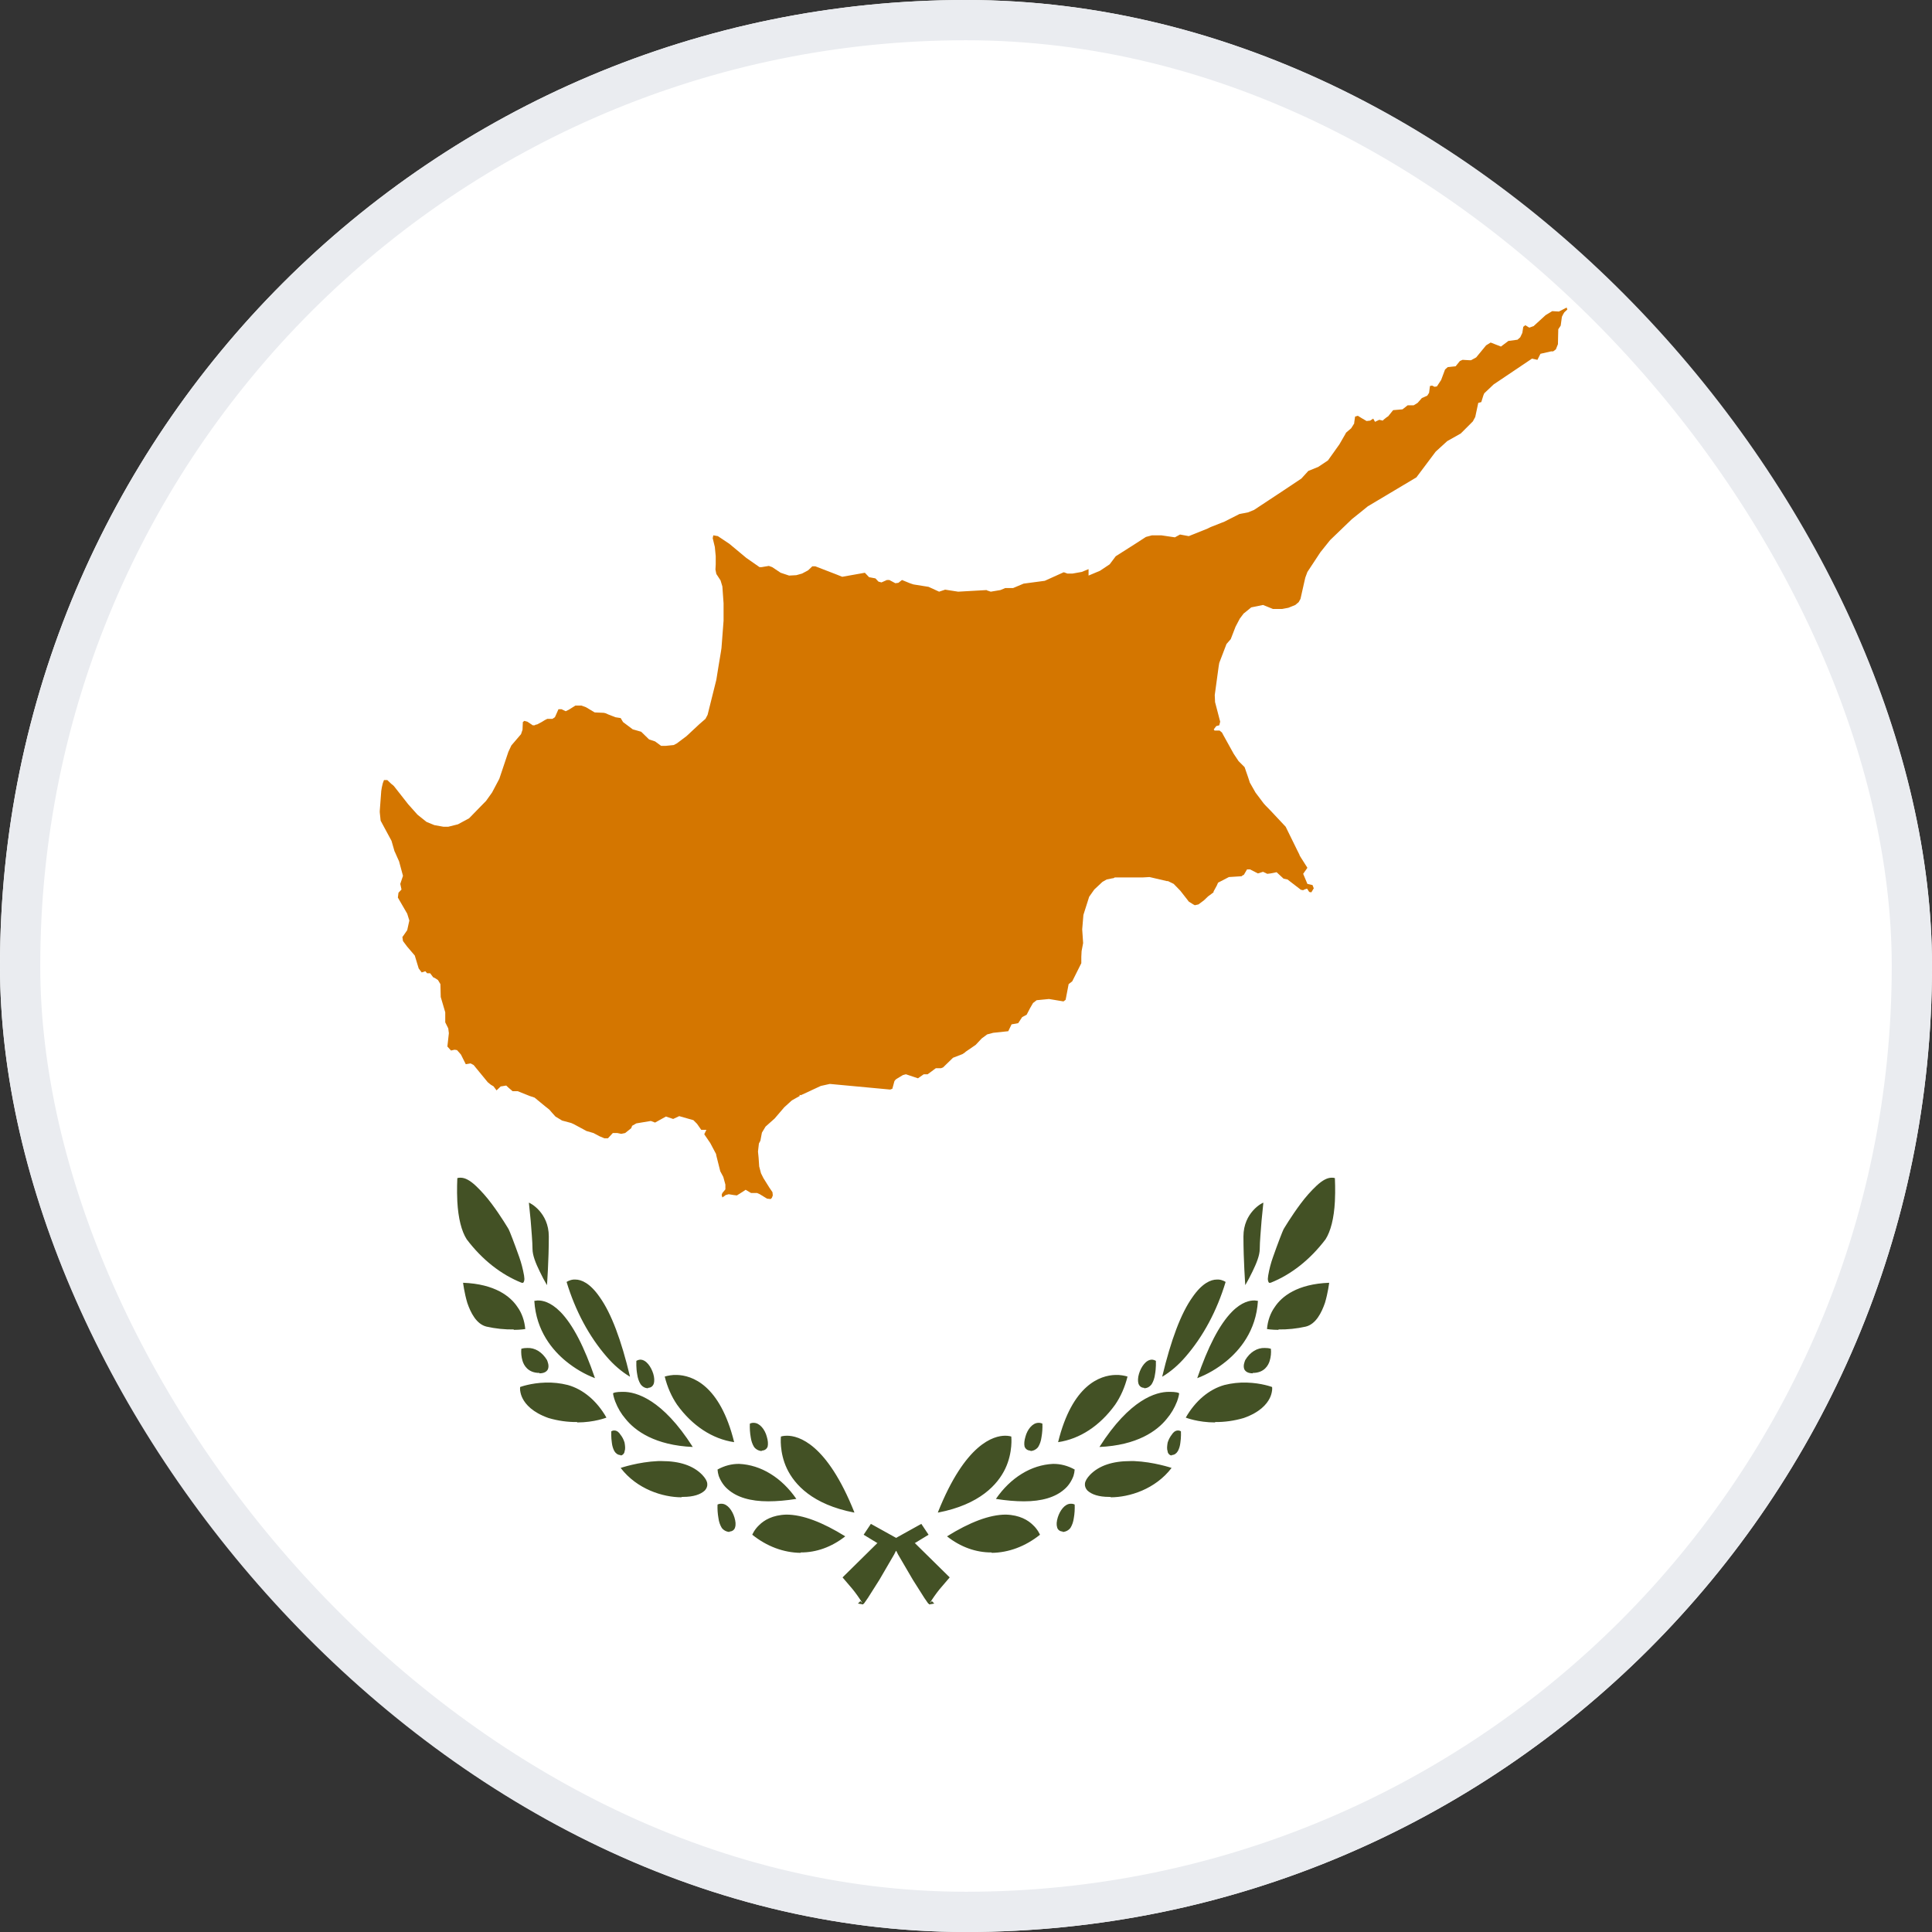 <svg width="48" height="48" viewBox="0 0 48 48" fill="none" xmlns="http://www.w3.org/2000/svg">
<rect x="0" y="0" width="48" height="48" fill="#333333" stroke="none"/>
<g clip-path="url(#clip0_8583_6559)">
<path d="M0 0H48V48H0V0Z" fill="white"/>
<path d="M23.085 39.86C23.079 39.855 23.074 39.848 23.07 39.84H23.062L22.965 39.7L22.68 39.25L22.312 38.62L22.267 38.53L21.802 38.34L21.457 38.13L21.637 37.86L22.267 38.21L22.732 38.34L23.595 39.19L23.347 39.48C23.259 39.589 23.176 39.706 23.1 39.83L23.152 39.78L23.212 39.84L23.092 39.86H23.085ZM19.89 38.58C19.467 38.575 19.052 38.42 18.69 38.13C18.69 38.13 18.742 38 18.862 37.89C18.982 37.77 19.192 37.64 19.537 37.63C19.942 37.63 20.437 37.82 21 38.17C20.663 38.435 20.28 38.573 19.89 38.57V38.58ZM18.127 38.06C18.052 38.06 17.977 38.02 17.932 37.96C17.89 37.891 17.861 37.808 17.85 37.72C17.83 37.609 17.822 37.494 17.827 37.38C17.858 37.365 17.892 37.358 17.925 37.36C18.075 37.36 18.195 37.53 18.247 37.7C18.277 37.8 18.285 37.88 18.262 37.95C18.247 38.01 18.187 38.05 18.127 38.05V38.06ZM21.225 37.58C20.182 37.38 19.74 36.88 19.552 36.49C19.357 36.08 19.402 35.69 19.402 35.69C19.402 35.69 19.462 35.67 19.552 35.67C19.837 35.67 20.542 35.86 21.225 37.57V37.58ZM19.087 37.3C18.645 37.3 18.307 37.2 18.082 37C17.986 36.919 17.908 36.805 17.857 36.67C17.841 36.619 17.831 36.565 17.827 36.51C17.998 36.415 18.182 36.367 18.367 36.37C18.635 36.383 18.898 36.466 19.141 36.616C19.385 36.765 19.603 36.977 19.785 37.24C19.53 37.28 19.297 37.3 19.087 37.3ZM16.935 37.2C16.47 37.2 15.825 37 15.42 36.47C15.42 36.47 15.862 36.32 16.35 36.3H16.44C16.882 36.3 17.22 36.41 17.445 36.64C17.52 36.72 17.565 36.79 17.572 36.86C17.58 36.92 17.557 36.98 17.512 37.03C17.407 37.13 17.227 37.19 16.972 37.19H16.935V37.2ZM15.412 36.15C15.383 36.149 15.355 36.14 15.329 36.123C15.303 36.105 15.28 36.081 15.262 36.05C15.231 35.99 15.21 35.922 15.202 35.85C15.18 35.71 15.187 35.57 15.187 35.56C15.211 35.546 15.236 35.539 15.262 35.54C15.33 35.54 15.382 35.59 15.412 35.64C15.458 35.696 15.494 35.764 15.517 35.84C15.532 35.93 15.54 36 15.517 36.06C15.517 36.1 15.472 36.16 15.42 36.16L15.412 36.15ZM18.93 36.05C18.855 36.05 18.78 36.01 18.735 35.95C18.692 35.881 18.664 35.798 18.652 35.71C18.632 35.599 18.625 35.484 18.63 35.37C18.661 35.355 18.694 35.348 18.727 35.35C18.877 35.35 19.005 35.52 19.05 35.69C19.08 35.79 19.087 35.87 19.072 35.94C19.05 36 18.997 36.04 18.922 36.04L18.93 36.05ZM17.22 35.95C16.275 35.91 15.78 35.55 15.54 35.25C15.435 35.129 15.348 34.983 15.285 34.82C15.247 34.72 15.232 34.64 15.232 34.62C15.232 34.6 15.322 34.58 15.457 34.58H15.487C15.802 34.58 16.455 34.76 17.212 35.95H17.22ZM18.24 35.83C17.7 35.752 17.198 35.422 16.822 34.9C16.684 34.698 16.579 34.46 16.515 34.2C16.515 34.2 16.605 34.17 16.74 34.16C16.765 34.159 16.79 34.159 16.815 34.16C17.19 34.17 17.887 34.4 18.24 35.83ZM14.34 35.33C14.1 35.333 13.861 35.299 13.627 35.23C13.23 35.09 13.057 34.89 12.982 34.74C12.951 34.68 12.931 34.612 12.922 34.54C12.92 34.513 12.92 34.487 12.922 34.46C12.922 34.46 13.185 34.36 13.552 34.35C13.738 34.344 13.924 34.364 14.107 34.41C14.49 34.517 14.831 34.805 15.067 35.22C15.067 35.22 14.767 35.34 14.34 35.34V35.33ZM16.102 34.49C16.067 34.491 16.033 34.483 16.001 34.466C15.968 34.449 15.939 34.423 15.915 34.39C15.872 34.321 15.844 34.238 15.832 34.15C15.802 33.99 15.81 33.83 15.81 33.81C15.838 33.793 15.868 33.783 15.9 33.78H15.907C16.057 33.78 16.177 33.96 16.23 34.13C16.26 34.23 16.26 34.31 16.245 34.37C16.222 34.44 16.17 34.48 16.102 34.48V34.49ZM14.782 34.24C14.529 34.144 14.287 34.003 14.062 33.82C13.732 33.55 13.32 33.07 13.275 32.32L13.35 32.31H13.372C13.47 32.31 13.672 32.34 13.92 32.59C14.235 32.91 14.52 33.47 14.782 34.24ZM15.645 34.2C15.438 34.075 15.246 33.909 15.075 33.71C14.636 33.205 14.294 32.567 14.077 31.85C14.077 31.85 14.145 31.8 14.25 31.79C14.255 31.79 14.26 31.79 14.265 31.79H14.295C14.445 31.79 14.662 31.88 14.902 32.23C15.187 32.63 15.435 33.29 15.652 34.2H15.645ZM13.402 34.11C13.11 34.11 13.012 33.91 12.982 33.81C12.953 33.715 12.943 33.612 12.952 33.51C13.001 33.495 13.052 33.489 13.102 33.49C13.195 33.486 13.288 33.511 13.373 33.563C13.457 33.615 13.531 33.693 13.59 33.79C13.605 33.83 13.65 33.93 13.612 34.02C13.582 34.08 13.515 34.12 13.402 34.12V34.11ZM12.765 33.03C12.539 33.033 12.313 33.01 12.09 32.96C11.835 32.9 11.692 32.61 11.61 32.37C11.535 32.12 11.505 31.87 11.505 31.87C12.3 31.9 12.682 32.21 12.855 32.47C12.964 32.62 13.032 32.813 13.05 33.02C13.05 33.02 12.93 33.04 12.765 33.04V33.03ZM13.59 31.93C13.525 31.821 13.466 31.707 13.41 31.59C13.312 31.39 13.23 31.19 13.23 31.03C13.23 30.86 13.2 30.53 13.185 30.33L13.14 29.88C13.162 29.88 13.635 30.12 13.635 30.72C13.635 31.32 13.59 31.92 13.59 31.92V31.93ZM12.975 31.87H12.96C12.445 31.665 11.976 31.294 11.595 30.79C11.467 30.59 11.385 30.27 11.362 29.85C11.347 29.55 11.362 29.3 11.362 29.27C11.389 29.261 11.417 29.257 11.445 29.26C11.55 29.26 11.67 29.32 11.82 29.46C11.959 29.591 12.089 29.739 12.21 29.9C12.45 30.22 12.637 30.54 12.637 30.54C12.66 30.58 12.787 30.91 12.9 31.23C12.952 31.377 12.992 31.531 13.02 31.69C13.027 31.75 13.035 31.79 13.02 31.83C13.016 31.847 13.008 31.861 12.997 31.87C12.987 31.873 12.977 31.873 12.967 31.87H12.975Z" fill="#435125"/>
<path d="M21.443 39.86C21.449 39.855 21.454 39.848 21.458 39.84H21.465L21.563 39.7L21.848 39.25L22.215 38.62L22.26 38.53L22.725 38.34L23.07 38.13L22.89 37.86L22.26 38.21L21.795 38.34L20.933 39.19L21.18 39.48C21.268 39.589 21.351 39.706 21.428 39.83L21.375 39.78L21.315 39.84L21.435 39.86H21.443ZM24.638 38.58C25.061 38.575 25.475 38.42 25.838 38.13C25.838 38.13 25.785 38 25.665 37.89C25.545 37.77 25.335 37.64 24.99 37.63C24.585 37.63 24.09 37.82 23.528 38.17C23.864 38.435 24.247 38.573 24.638 38.57V38.58ZM26.4 38.06C26.475 38.06 26.55 38.02 26.595 37.96C26.638 37.891 26.666 37.808 26.678 37.72C26.698 37.609 26.705 37.494 26.7 37.38C26.669 37.365 26.636 37.358 26.603 37.36C26.453 37.36 26.333 37.53 26.28 37.7C26.25 37.8 26.243 37.88 26.265 37.95C26.28 38.01 26.34 38.05 26.4 38.05V38.06ZM23.303 37.58C24.345 37.38 24.788 36.88 24.975 36.49C25.17 36.08 25.125 35.69 25.125 35.69C25.125 35.69 25.065 35.67 24.975 35.67C24.69 35.67 23.985 35.86 23.303 37.57V37.58ZM25.44 37.3C25.883 37.3 26.22 37.2 26.445 37C26.541 36.919 26.619 36.805 26.67 36.67C26.686 36.619 26.696 36.565 26.7 36.51C26.529 36.415 26.346 36.367 26.16 36.37C25.892 36.383 25.629 36.466 25.386 36.616C25.143 36.765 24.924 36.977 24.743 37.24C24.998 37.28 25.23 37.3 25.44 37.3ZM27.593 37.2C28.058 37.2 28.703 37 29.108 36.47C29.108 36.47 28.665 36.32 28.178 36.3H28.088C27.645 36.3 27.308 36.41 27.083 36.64C27.008 36.72 26.963 36.79 26.955 36.86C26.948 36.92 26.97 36.98 27.015 37.03C27.12 37.13 27.3 37.19 27.555 37.19H27.593V37.2ZM29.115 36.15C29.144 36.149 29.173 36.14 29.199 36.123C29.225 36.105 29.247 36.081 29.265 36.05C29.297 35.99 29.317 35.922 29.325 35.85C29.348 35.71 29.34 35.57 29.34 35.56C29.317 35.546 29.291 35.539 29.265 35.54C29.198 35.54 29.145 35.59 29.115 35.64C29.07 35.696 29.034 35.764 29.01 35.84C28.995 35.93 28.988 36 29.01 36.06C29.01 36.1 29.055 36.16 29.108 36.16L29.115 36.15ZM25.598 36.05C25.673 36.05 25.748 36.01 25.793 35.95C25.835 35.881 25.864 35.798 25.875 35.71C25.895 35.599 25.903 35.484 25.898 35.37C25.866 35.355 25.833 35.348 25.8 35.35C25.65 35.35 25.523 35.52 25.478 35.69C25.448 35.79 25.44 35.87 25.455 35.94C25.478 36 25.53 36.04 25.605 36.04L25.598 36.05ZM27.308 35.95C28.253 35.91 28.748 35.55 28.988 35.25C29.092 35.129 29.179 34.983 29.243 34.82C29.28 34.72 29.295 34.64 29.295 34.62C29.295 34.6 29.205 34.58 29.07 34.58H29.04C28.725 34.58 28.073 34.76 27.315 35.95H27.308ZM26.288 35.83C26.828 35.752 27.329 35.422 27.705 34.9C27.844 34.698 27.948 34.46 28.013 34.2C28.013 34.2 27.923 34.17 27.788 34.16C27.763 34.159 27.738 34.159 27.713 34.16C27.338 34.17 26.64 34.4 26.288 35.83ZM30.188 35.33C30.427 35.333 30.666 35.299 30.9 35.23C31.298 35.09 31.47 34.89 31.545 34.74C31.576 34.68 31.596 34.612 31.605 34.54C31.608 34.513 31.608 34.487 31.605 34.46C31.605 34.46 31.343 34.36 30.975 34.35C30.789 34.344 30.603 34.364 30.42 34.41C30.038 34.517 29.697 34.805 29.46 35.22C29.46 35.22 29.76 35.34 30.188 35.34V35.33ZM28.425 34.49C28.46 34.491 28.494 34.483 28.527 34.466C28.559 34.449 28.588 34.423 28.613 34.39C28.655 34.321 28.684 34.238 28.695 34.15C28.725 33.99 28.718 33.83 28.718 33.81C28.689 33.793 28.659 33.783 28.628 33.78H28.62C28.47 33.78 28.35 33.96 28.298 34.13C28.268 34.23 28.268 34.31 28.283 34.37C28.305 34.44 28.358 34.48 28.425 34.48V34.49ZM29.745 34.24C29.998 34.144 30.241 34.003 30.465 33.82C30.795 33.55 31.208 33.07 31.253 32.32L31.178 32.31H31.155C31.058 32.31 30.855 32.34 30.608 32.59C30.293 32.91 30.008 33.47 29.745 34.24ZM28.883 34.2C29.09 34.075 29.282 33.909 29.453 33.71C29.892 33.205 30.234 32.567 30.45 31.85C30.45 31.85 30.383 31.8 30.278 31.79C30.273 31.79 30.268 31.79 30.263 31.79H30.233C30.083 31.79 29.865 31.88 29.625 32.23C29.34 32.63 29.093 33.29 28.875 34.2H28.883ZM31.125 34.11C31.418 34.11 31.515 33.91 31.545 33.81C31.574 33.715 31.585 33.612 31.575 33.51C31.526 33.495 31.476 33.489 31.425 33.49C31.332 33.486 31.239 33.511 31.155 33.563C31.07 33.615 30.996 33.693 30.938 33.79C30.923 33.83 30.878 33.93 30.915 34.02C30.945 34.08 31.013 34.12 31.125 34.12V34.11ZM31.763 33.03C31.989 33.033 32.215 33.01 32.438 32.96C32.693 32.9 32.835 32.61 32.918 32.37C32.993 32.12 33.023 31.87 33.023 31.87C32.228 31.9 31.845 32.21 31.673 32.47C31.564 32.62 31.495 32.813 31.478 33.02C31.478 33.02 31.598 33.04 31.763 33.04V33.03ZM30.938 31.93C31.002 31.821 31.062 31.707 31.118 31.59C31.215 31.39 31.298 31.19 31.298 31.03C31.298 30.86 31.328 30.53 31.343 30.33L31.388 29.88C31.365 29.88 30.893 30.12 30.893 30.72C30.893 31.32 30.938 31.92 30.938 31.92V31.93ZM31.553 31.87H31.568C32.082 31.665 32.551 31.294 32.933 30.79C33.06 30.59 33.143 30.27 33.165 29.85C33.18 29.55 33.165 29.3 33.165 29.27C33.138 29.261 33.11 29.257 33.083 29.26C32.978 29.26 32.858 29.32 32.708 29.46C32.569 29.591 32.438 29.739 32.318 29.9C32.078 30.22 31.89 30.54 31.89 30.54C31.868 30.58 31.74 30.91 31.628 31.23C31.575 31.377 31.535 31.531 31.508 31.69C31.5 31.75 31.493 31.79 31.508 31.83C31.511 31.847 31.519 31.861 31.53 31.87C31.54 31.873 31.55 31.873 31.56 31.87H31.553Z" fill="#435125"/>
<path d="M38.925 7.64L38.79 7.71L38.73 7.74L38.565 7.73L38.4 7.83L38.115 8.09L38.107 8.1L37.995 8.14L37.897 8.08L37.845 8.12L37.822 8.27L37.77 8.38L37.702 8.44L37.477 8.47L37.29 8.61L37.035 8.51L36.922 8.58L36.675 8.88L36.547 8.95H36.51L36.337 8.94L36.27 8.97L36.165 9.1L35.97 9.12L35.902 9.18L35.805 9.44L35.7 9.6L35.64 9.61L35.58 9.58L35.527 9.59L35.505 9.76L35.46 9.83L35.325 9.89L35.22 10.01L35.122 10.07H34.972L34.845 10.17L34.612 10.19L34.515 10.31L34.492 10.34L34.447 10.37L34.372 10.43L34.357 10.45L34.267 10.43L34.162 10.48L34.117 10.4L34.042 10.45L33.952 10.46L33.832 10.39L33.735 10.33L33.667 10.35L33.645 10.5V10.52L33.57 10.64L33.442 10.75L33.427 10.78L33.277 11.04L32.992 11.44L32.752 11.6L32.505 11.7L32.332 11.89L31.882 12.19L31.155 12.67L31.005 12.73L30.795 12.77L30.42 12.96L30.09 13.09L30.067 13.1L30.007 13.13L29.535 13.32L29.317 13.28L29.19 13.35L28.852 13.3H28.62L28.47 13.34L28.192 13.52L27.72 13.82L27.57 14.02L27.33 14.18L27.045 14.3V14.14L26.947 14.18L26.872 14.21L26.647 14.25H26.52L26.437 14.22H26.422L25.957 14.43L25.432 14.5L25.17 14.61H24.975L24.855 14.66L24.615 14.7L24.525 14.67L24.51 14.66L23.805 14.7L23.482 14.65L23.332 14.7L23.07 14.58L22.695 14.52L22.605 14.49L22.41 14.41L22.32 14.48L22.245 14.49L22.095 14.41H22.035L21.9 14.47L21.825 14.45L21.75 14.37L21.592 14.34L21.487 14.23L20.925 14.33L20.775 14.27L20.257 14.07H20.182L20.077 14.17L19.927 14.25L19.785 14.29L19.605 14.3L19.395 14.23L19.185 14.09L19.102 14.06L18.922 14.09H18.87L18.54 13.86L18.12 13.51L17.835 13.32L17.722 13.3L17.707 13.37L17.76 13.59L17.782 13.82V14.02L17.775 14.15L17.797 14.26L17.902 14.42L17.947 14.57L17.977 14.99V15.42L17.925 16.1L17.91 16.2L17.85 16.56L17.797 16.89L17.58 17.76L17.527 17.86L17.377 17.99L17.055 18.29L16.815 18.47L16.74 18.51L16.545 18.53H16.425L16.275 18.42L16.125 18.37L15.93 18.18L15.72 18.12L15.48 17.94L15.42 17.84L15.292 17.82L15.112 17.75L15.045 17.72L15 17.71L14.775 17.7L14.557 17.57L14.445 17.53H14.295L14.137 17.63L14.055 17.67L13.95 17.62H13.875L13.8 17.79L13.785 17.82L13.725 17.86H13.597L13.537 17.89L13.455 17.94L13.38 17.98L13.342 18H13.32L13.282 18.02H13.237L13.147 17.96L13.102 17.93L13.027 17.91L12.99 17.94L12.982 18.13L12.945 18.24L12.825 18.38L12.705 18.52L12.63 18.68L12.405 19.35L12.262 19.62L12.225 19.69L12.075 19.9L11.947 20.03L11.655 20.33L11.377 20.48L11.137 20.54H11.017L10.792 20.5L10.597 20.42L10.372 20.24L10.14 19.98L9.787 19.53L9.742 19.49L9.727 19.48L9.622 19.38H9.54L9.51 19.46L9.487 19.56L9.472 19.65L9.435 20.15V20.18L9.457 20.39L9.727 20.89L9.802 21.15L9.817 21.18L9.87 21.3L9.915 21.4L10.012 21.76L9.945 21.96L9.975 22.1L9.9 22.18L9.885 22.3L10.117 22.7L10.17 22.87L10.117 23.11L10.02 23.25L9.997 23.28L10.012 23.38L10.117 23.52L10.305 23.74L10.402 24.06L10.477 24.16L10.567 24.13L10.612 24.18H10.687L10.762 24.28L10.807 24.3L10.882 24.35L10.942 24.45L10.95 24.77L11.062 25.15V25.4L11.137 25.55L11.152 25.67L11.115 26L11.205 26.1L11.295 26.08L11.355 26.09L11.452 26.2L11.572 26.44L11.692 26.42L11.767 26.46L12.12 26.89L12.195 26.95L12.262 26.99L12.337 27.09L12.442 26.99H12.457L12.577 26.97L12.63 27.02L12.735 27.11H12.862L13.162 27.23L13.282 27.27L13.537 27.48L13.65 27.57L13.71 27.64L13.8 27.74L13.965 27.84L14.115 27.88L14.19 27.9L14.257 27.93L14.572 28.1L14.745 28.15L14.895 28.23L15.015 28.28H15.105L15.225 28.15H15.337L15.435 28.17L15.532 28.15L15.682 28.03L15.705 27.97L15.81 27.91L16.17 27.85L16.275 27.89L16.545 27.74L16.725 27.8L16.875 27.73L17.227 27.83L17.317 27.92L17.422 28.07H17.55L17.497 28.18L17.647 28.4L17.79 28.67L17.797 28.71L17.895 29.1L17.97 29.24L18.022 29.43V29.55L17.947 29.64L17.932 29.68V29.7L17.947 29.75L17.977 29.73L18.03 29.69L18.105 29.67L18.225 29.69L18.307 29.7L18.435 29.62L18.525 29.56L18.66 29.64H18.81L18.877 29.67L19.057 29.78L19.147 29.79L19.177 29.76L19.2 29.7L19.192 29.62L19.117 29.51L18.967 29.27L18.907 29.15L18.862 28.98L18.847 28.76L18.832 28.61L18.855 28.41L18.892 28.34L18.922 28.18L18.93 28.14L19.02 27.99L19.245 27.79L19.485 27.51L19.672 27.34L19.867 27.23V27.2L19.897 27.21L20.392 26.98L20.617 26.93L22.117 27.07L22.17 27.05L22.222 26.86L22.245 26.83L22.267 26.81L22.432 26.71L22.507 26.69L22.717 26.76L22.807 26.79L22.95 26.69H23.047L23.25 26.54H23.377L23.43 26.52L23.677 26.28L23.91 26.19L23.97 26.15L23.992 26.13L24.24 25.96L24.39 25.8L24.525 25.7L24.675 25.66L25.05 25.62L25.132 25.45L25.297 25.42L25.395 25.27L25.507 25.21L25.59 25.05L25.665 24.92L25.755 24.85L26.062 24.82L26.422 24.88L26.475 24.84L26.55 24.45L26.64 24.38L26.865 23.93V23.77L26.872 23.63L26.91 23.43L26.887 23.09L26.917 22.73L27.06 22.28L27.187 22.1L27.39 21.91L27.495 21.85L27.645 21.82H27.66L27.697 21.8H28.387L28.56 21.79L28.987 21.89H29.017L29.16 21.96L29.325 22.13L29.505 22.36L29.535 22.4L29.647 22.47L29.685 22.49L29.775 22.47L29.91 22.37L30.015 22.27L30.15 22.17V22.15L30.232 22L30.262 21.93L30.532 21.79L30.847 21.77L30.885 21.74H30.9L30.982 21.6H31.057L31.252 21.7L31.38 21.66L31.485 21.71L31.567 21.7L31.717 21.67L31.89 21.83L31.987 21.85L32.325 22.11H32.355L32.37 22.12L32.407 22.1L32.467 22.08H32.475L32.482 22.09L32.527 22.16L32.58 22.17L32.64 22.07L32.617 22.01L32.61 21.99L32.482 21.96L32.377 21.71L32.482 21.56L32.317 21.3L32.287 21.25V21.24L32.227 21.12L31.942 20.54L31.567 20.14L31.44 20.01L31.395 19.96L31.192 19.69L31.05 19.44L31.035 19.39L31.005 19.3L30.922 19.06L30.772 18.91L30.652 18.73L30.397 18.27L30.36 18.2L30.3 18.15H30.172L30.165 18.13H30.157V18.12L30.217 18.04L30.292 18.02L30.315 17.93L30.187 17.44V17.42L30.18 17.27L30.277 16.56L30.292 16.47L30.472 16L30.577 15.88L30.697 15.57L30.802 15.37L30.9 15.24L30.915 15.23L31.087 15.09L31.237 15.06L31.38 15.03L31.627 15.13H31.852L31.905 15.12L32.01 15.1L32.182 15.03L32.265 14.96L32.31 14.88L32.4 14.48L32.43 14.35L32.482 14.21L32.805 13.72L33.045 13.42L33.585 12.9L33.847 12.69L33.982 12.58L35.19 11.86L35.505 11.44L35.67 11.22L35.955 10.96L36.292 10.77L36.592 10.47L36.652 10.36L36.727 10.01L36.802 9.99L36.855 9.82L36.877 9.77L37.11 9.55L37.14 9.53L38.062 8.91L38.197 8.94L38.272 8.79L38.535 8.73H38.587L38.655 8.68L38.707 8.55V8.52L38.715 8.18L38.775 8.09L38.805 7.87L38.835 7.81L38.865 7.76L38.94 7.69L38.925 7.65V7.64Z" fill="#D47600"/>
</g>
<rect x="0.5" y="0.5" width="47" height="47" rx="23.5" stroke="#EAECF0"/>
<defs>
<clipPath id="clip0_8583_6559">
<rect width="48" height="48" rx="24" fill="white"/>
</clipPath>
</defs>
</svg>
